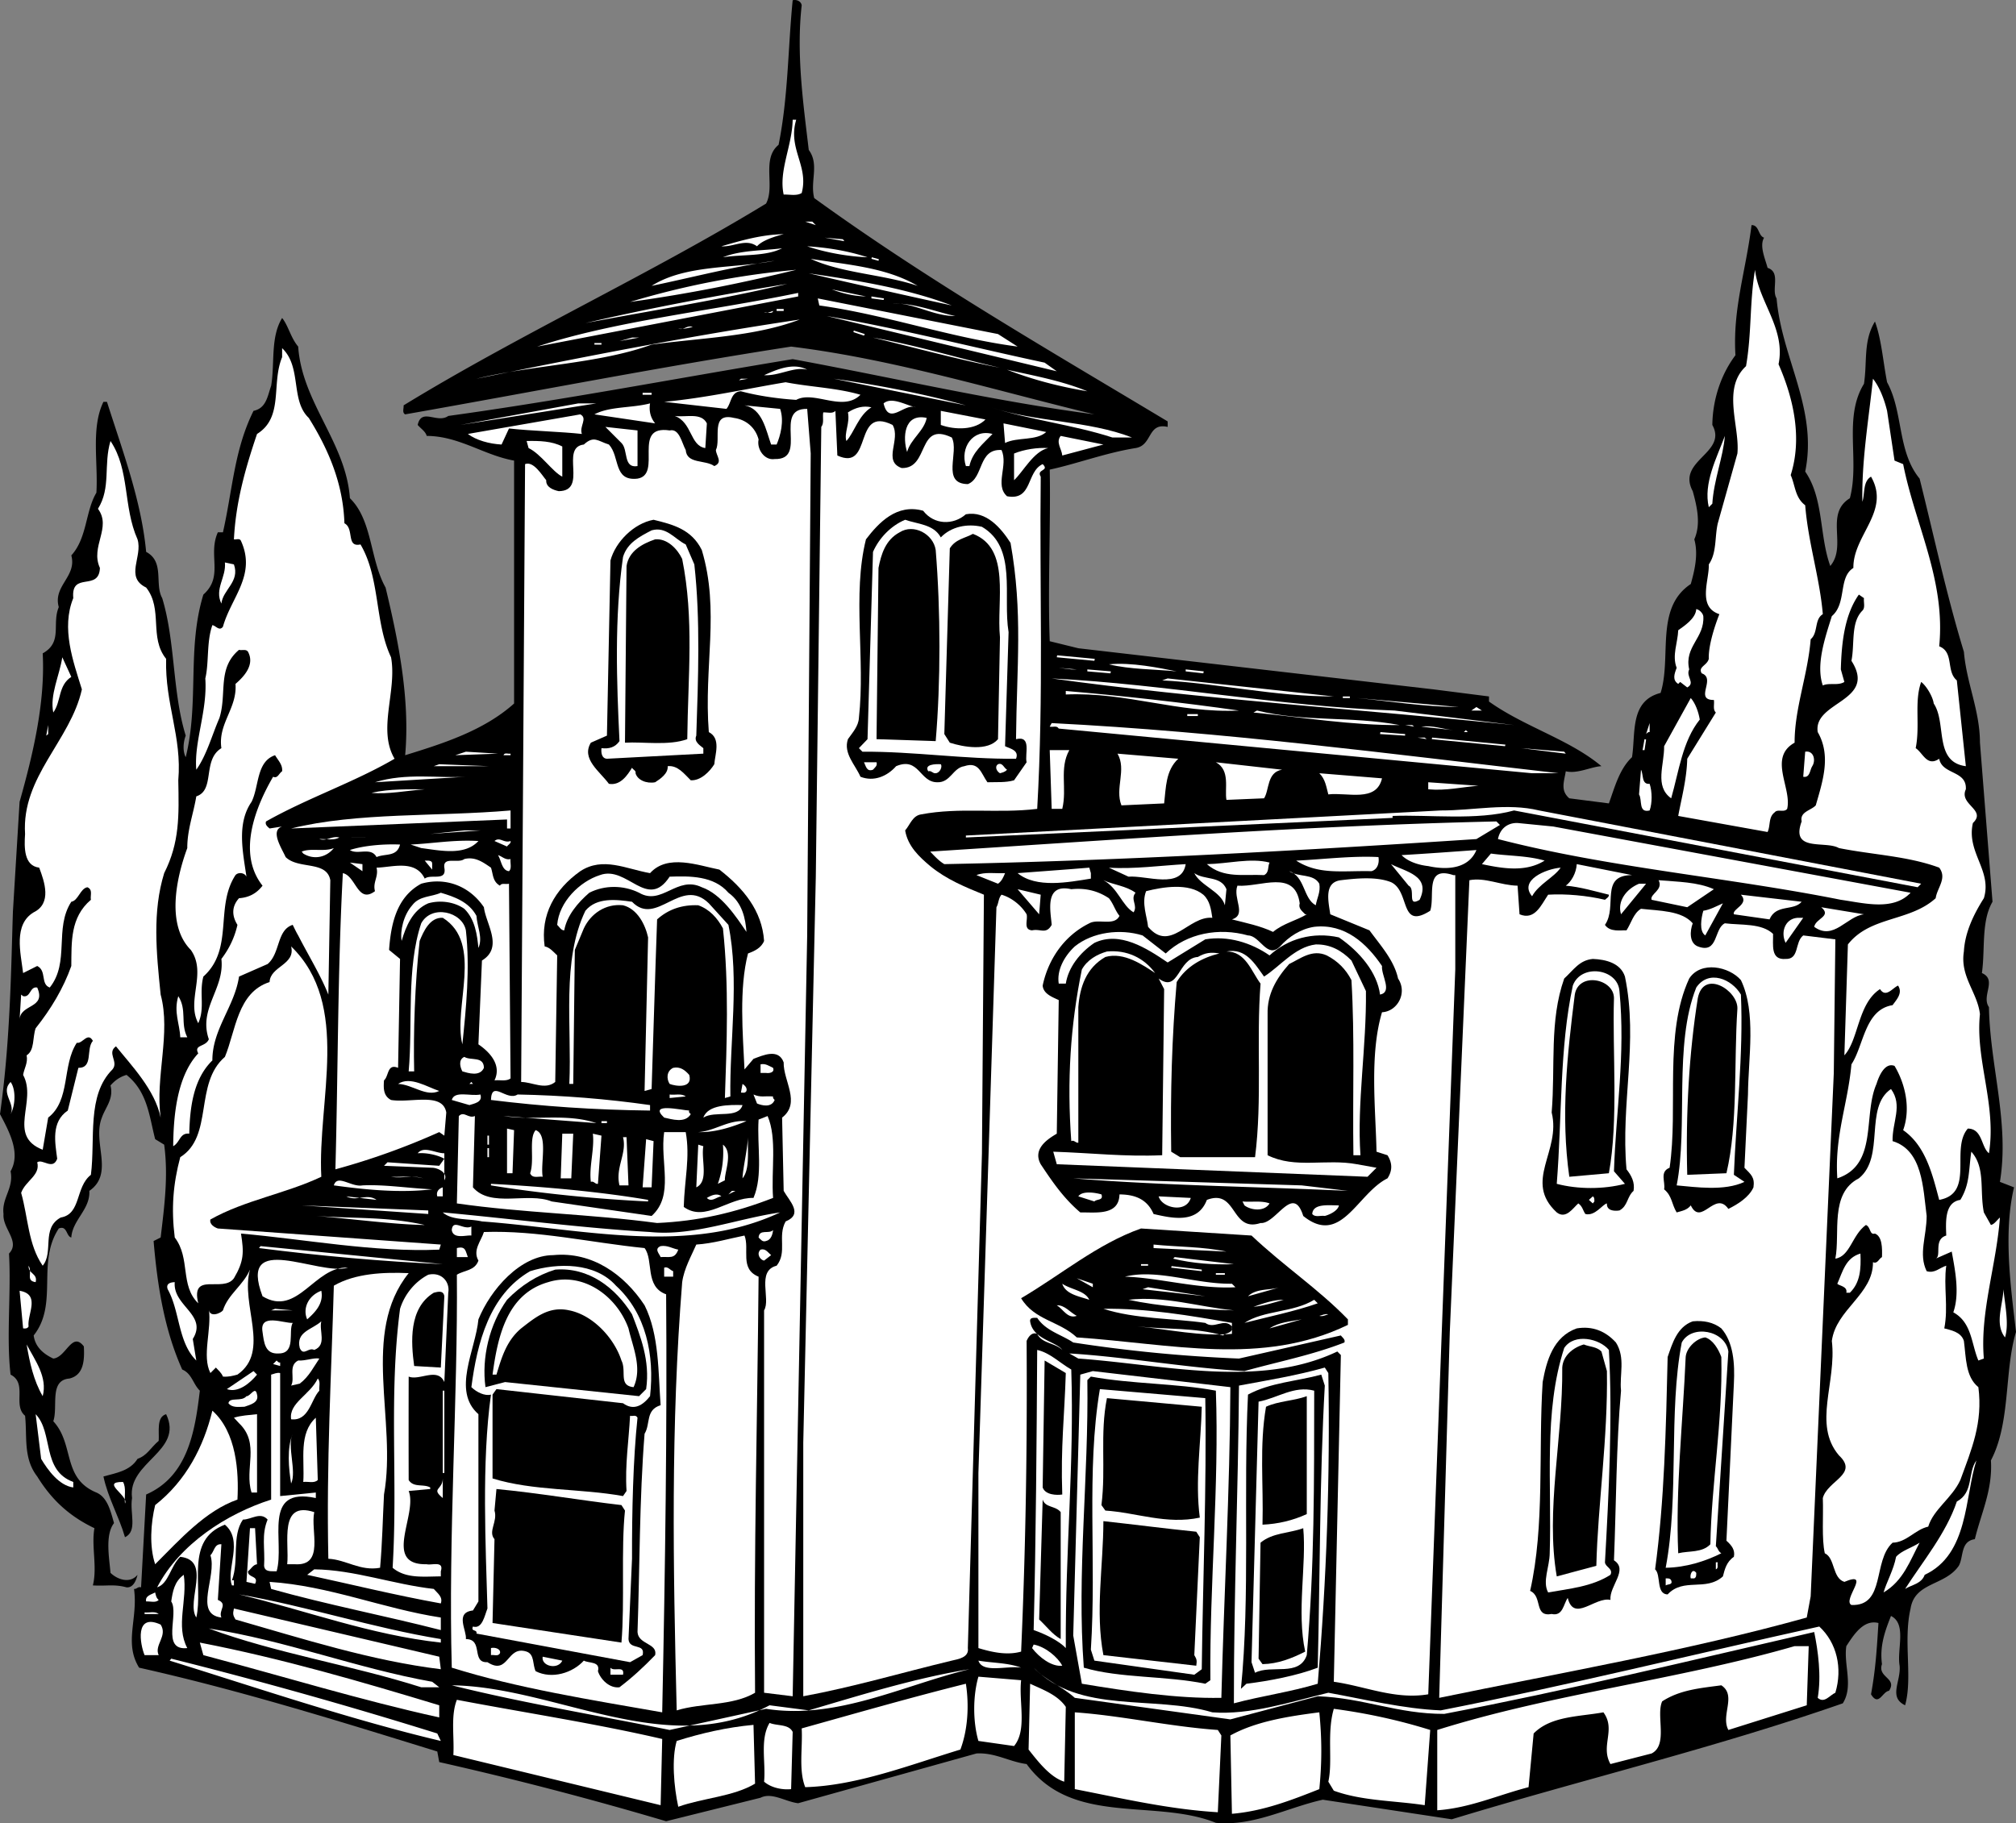 <svg xmlns="http://www.w3.org/2000/svg" width="514.5" height="465.383"><rect width="100%" height="100%" fill="#808080" stroke="none"/><path d="M507.398 232.668c-1.535 4.809-.863 10.555-1.601 15.7 3.976 1.722-.223 5.823 1.8 8.698.278 15.125 5.278 29.524 2.801 44.602l3.602 1.398c-2.828 11.825-.727 26.227.5 36.899-3.027 10.027-1.328 23.125-6.402 32.8.476 7.528-2.524 13.528-4.098 20.102-3.727.524-2.828 4.524-4.102 6.801-3.523 5.125-11.226 4.125-12.3 10.898-1.926 8.227.574 17.625-1.399 24.7-4.324-2.075-1.027-6.075-1.402-10.098-.723-4.176 1.875-10.676-2.2-12.703-1.523 3.828-2.925 7.625-2.3 12.3-1.223 3.426 3.976 3.528 1.8 6.801-1.722.227-2.624 4.125-4.597.899 1.172-6.375 1.473-11.473 1.898-18.2-3.824-.972-6.324 3.028-8.199 5.903-.726 4.723 1.875 10.223-.902 14.598-32.723 11.425-66.723 19.527-99.797 29.601l-32.902-5c-9.125 2.024-17.625 6.824-27.301 5.899-15.524-6.274-36.723.925-48.297-15-4.426-.575-8.027-2.973-12.8-2.7l-45.5 12.7c-3.227-.375-6.727-2.875-9.602-1.399l-24.098 6a902.485 902.485 0 0 0-57.902-15.101l-.5-2.7c-25.125-7.773-50.125-15.574-76.098-21.398-3.926-6.375-.227-12.477-1.3-20.102.675.125.972-.675 1.8-.398l1.297-23.703c10.676-4.672 12.476-16.172 13.703-26.5-1.727-1.672-2.027-4.375-4.5-5.399-4.527-10.074-6.328-21.273-7.3-32.8l1.8-.899c.973-8.176 1.973-15.777.898-23.699l-2.3-1.402c-1.524-5.875-1.926-12.075-7.301-16.399-1.524.426-2.922 1.324-4.098 2.7.875 3.425-1.324 5.624-2.199 8.199-2.527 6.324 3.273 14.226-3.203 18.699.277 4.726-4.324 7.426-4.598 11.902-1.324-.277-1.027-3.176-3.199-2.3-5.727 8.726-.027 19.226-6.402 27.3.375 2.926 2.476 4.723 5 5.899 3.277-.274 4.777-7.075 7.8-3.098.176 3.324.075 7.324-3.699 8.2-5.226.425-2.824 7.222-4.101 10.898 5.476 5.925 2.175 14.527 11 18.199 2.875 1.226 3.675 4.926 4.5 7.8-2.325 3.028-1.223 8.825-.899 12.7 1.774 1.726 4.973 2.828 6.899.5-.325 1.328-1.024 3.328-2.801 3.203-3.125-.875-5.223-.277-8.598-.5 1.176-4.676-.426-9.977.399-14.602-6.223-2.976-10.825-7.074-14.598-13.199-3.625-4.676-2.527-10.176-3.102-15.5-3.226-2.676.676-8.277-3.699-10.5-1.125-9.476.176-20.976-.402-30.902C5.273 316.89.574 313.59.898 309.867c-.523-4.074 2.676-6.574 1.801-10.902 2.676-4.672-.426-10.274-2.699-14.598 2.375-16.777 2.773-33.277 3.2-48.699l.097-3h504.101m-504.101 0 1.703-28c3.375-11.977 6.574-25.277 5.898-37.902 5.176-2.875 2.274-7.473 4.102-11.801-1.527-5.473 4.672-7.774 3.2-13.2 4.073-4.472 3.573-11.273 6.398-16 .476-7.675-1.426-16.574 1.8-23.199h.899c3.976 12.524 8.777 25.227 10 38.301 4.777 2.524 2.078 8.223 4.101 11.801 3.375 11.125 2.575 24.023 6 35.098-.625 1.625-.824 3.925 0 5.5 3.477-14.075.274-27.676 4.5-41.5 5.274-4.676 1.075-10.075 3.7-15.899h1.3c2.477-10.976 2.875-21.074 7.801-31 3.274-.676 3.574-3.777 4.5-6.402.973-5.774-.226-12.375 2.801-17.297 1.574 1.922 2.172 5.023 4.098 7.297.976 14.328 12.175 24.426 13.199 38.703 5.777 5.625 5.078 15.625 9.101 22.797 3.274 13.625 6.274 28.426 5 42.8 9.274-2.874 19.977-6.175 27.801-13.199v-62c-7.726-1.375-14.027-6.273-22.3-6.3-.325-1.176-1.524-1.875-2.301-2.801.976-4.473 4.976-.274 7.8-2.297 29.575-4.078 58.575-9.676 87.899-14.5 25.676 4.723 51.277 10.723 77 14.098-25.625-6.176-51.125-14.075-77.399-17.301-33.125 5.125-65.726 11.527-98.5 17.3-.824-.472-.324-1.472-.398-2.3 29.875-18.274 62.773-33.375 92.5-51.5 2.375-4.473-1.227-11.375 3.2-15 2.472-12.274 2.374-24.574 3.597-36.899 1.078-.273 2.176.325 2.3 1.301-1.425 12.625.477 25.524 1.801 36.899 2.774 3.726.274 8.027 1.399 12.3 29.176 21.125 59.777 38.727 90.203 57v1.399c-5.227-1.172-3.828 4.726-8.203 5.402-7.625 1.223-15.024 4.024-21.899 5.5.274 13.625-.523 30.125 0 43.801l7.301 1.797 90.7 10.5 14.101 1.8v1.301c9.172 6.524 20.473 9.625 28.7 16.5-2.626.125-6.126 2.024-9.102 1.301-.426 2.625-1.426 4.926.902 6.899l10.098 1.3c1.476-4.074 2.675-8.773 5.902-11.8.973-6.075-.625-14.375 7.297-16.399 2.875-9.176-1.524-21.676 7.703-27.8.973-3.477 1.973-7.575.898-11.399 1.676-3.777.774-8.078-.398-12.3-4.227-7.876 8.973-9.677 5-16.903.074-6.074 1.973-12.574 5.898-17.797-.726-11.875 2.676-21.578 4.102-33.203 1.973-.074 1.672 2.726 3.2 3.203-1.227 2.125.273 5.324.898 7.7 3.476 1.124.875 5.523 2.3 7.8 1.274 15.223 10.575 28.223 7.301 44.2 4.774 6.925 3.574 16.323 6.399 24.097 4.375-5.172-1.524-13.274 5-17.297 2.574-9.676-1.723-20.578 3.601-29.203.875-5.774-.226-10.875 2.801-15.899 1.672 4.524 2.074 10.325 3.098 15.5 4.175 7.625 2.574 17.625 8.3 24.602 3.676 14.723 6.875 29.723 11.301 44.2.676 8.023 4.074 14.925 4.098 23.198l3.203 40.602c-.469.816-.82 1.648-1.102 2.5H3.297"/><path fill="#fff" d="M203.2 30.566c-2.227 7.426 3.273 11.727 1.398 18.7-1.325.824-3.125.324-4.598.402-1.328-6.078 2.172-12.375 2.297-19.102h.902m5.001 26.899-2.7-.899h1.797zm-8.2 2.301c-2.426.625-5.527 1.625-6.8 3.101-2.825-2.074-6.028.223-9.102 0 5.074-1.476 10.175-2.976 15.902-3.101m15.5 1.8-5-.898 4.598.398zm5.898 4.102c-4.824-.176-10.625-1.176-15.398-2.8 5.375.323 10.574 1.222 15.398 2.8m-21.8-2.301c-4.125 2.125-10.125 1.524-15.098 2.301 4.574-1.875 10.574-1.676 15.098-2.3m34.602 9.597c-8.825-2.973-19.227-3.172-27.302-6.899 9.375 1.524 19.176 2.125 27.301 6.899m-11.801-6.899.102-.398 1.797.5-.098.398-1.8-.5m-56.102 6.899c8.676-5.473 20.875-4.375 31.402-6.399-10.324 1.426-20.926 4.227-31.402 6.399m36.903-4.098c-14.028 3.426-27.427 6.125-42.403 8.2a213.59 213.59 0 0 1 42.402-8.2m250.699 24.098c3.875 8.828 6.075 18.926 3.102 28.3 1.172 2.626 1.074 5.727 3.7 7.7.773 9.625 3.675 18.328 4.5 27.8-2.227 1.325-1.126 4.727-3.102 6.403-.723 9.125-4.125 17.625-4.098 26.398-6.828 3.825-.625 11.625-1.902 16.899-.825 1.027-2.426-.074-3.2.902-1.625 1.223-1.023 3.426-1.8 5l-22.801-4.101c.777-4.274 2.176-9.375 2.3-14.598l7.301-11.8c-.824-.778-.324-2.075-.5-3.2-5.125.023.676-5.477-3.101-6.8-1.024-1.677 1.375-1.977 1.8-3.7-.124-3.078 1.278-7.777 2.7-11.402-5.723-1.875-2.524-8.774-2.7-12.7 2.075-2.976 1.477-6.976 2.301-10.5l5-17.8c.676-6.875-4.023-16.575 2.2-22.301 1.476-8.473.875-16.074 2.3-24.598.875 8.125 7.875 15.024 6 24.098m-211-15a3055.39 3055.39 0 0 1-36.5-8.2c12.477 1.825 24.977 3.825 36.5 8.2m-42-5.5c-16.824 4.027-34.324 6.726-51.5 10 15.676-3.672 34.176-7.172 51.5-10M221 75.668c-3.125-.078-6.027-.777-8.703-1.8l8.703 1.8m-17.3 0-66.602 12.797c19.976-6.574 44.375-9.074 66.601-13.7v.903M259.7 88.465c-17.325-2.274-33.227-8.074-50.602-10.5l-.399-1.797 46 9.098 5 3.199m-37.301-12.297v-.5l3.2.5-.098.398-3.102-.398m21.399 4.5c-5.824.023-10.625-3.477-16-3.203 5.777-.074 10.676 2.027 16 3.203m-46.5-1.301c-.125.824-1.524.324-2.297.399.875.226 1.574-.176 2.297-.399m.903 0v-.5h1.8v.5h-1.8m68.398 13.199 3.101 2.2L211 80.668c18.773 3.223 36.973 7.922 55.598 11.898m-62.5-11c-11.723 4.426-25.024 4.625-37.801 6.399-13.625 4.926-30.024 5.125-44.7 8.703 27.278-5.578 54.676-10.977 82.5-15.102m-27.3 1.899c-1.223.226-2.324.625-3.7.402 1.477.524 2.176-.976 3.7-.402m41 1.301.101-.399 2.801.899-.199.402-2.703-.902m-59.699 2.3 3.199-.898h1.8zm97.102 6.801c-9.727-1.875-21.626-5.074-32.403-7.699 11.078 1.922 21.578 5.223 32.402 7.7M151.7 87.965v-.399h1.8v.399h-1.8m-72.903 18.703c5.078 8.125 8.777 16.824 9.101 26.898 2.575 1.325.375 6.227 4.102 5.399 5.074 8.625 3.574 19.828 7.797 28.8 1.578 8.626-3.524 18.426.902 25.903-10.324 6.023-22.226 10.023-32.8 16-.325.824.374 1.324.898 1.797l3.203-.5c-3.125 1.027-.125 5.527.898 7.8 3.274 3.227 10.477.825 11.399 5.903l-.5 29.2c-1.922-4.876-5.125-10.075-7.7-15.102-.523-.875-.925-1.774-1.398-2.7-4.125 1.325-3.125 7.227-6.402 10l-7.297 3.2c-1.125 7.625-6.828 13.425-6.8 21.402-4.927 4.824-5.727 12.125-5.903 18.7-2.422-.278-2.324 2.222-4.098 3.198.074-6.773.676-17.574 6.399-23.699-1.223-2.277 1.875-1.574 2.699-3.601-2.723-7.875 4.078-12.875 3.203-20.5 1.973-2.575 3.375-5.473 4.098-8.7-1.426-2.273-1.524-4.675.402-6.8 2.375-.176 4.375-1.075 6-3.2-6.625-8.375-1.625-20.375 2.7-27.8 1.175.527 1.472-.875 2.3-1.399.172-1.676-1.027-2.777-1.8-4.101-4.825 1.625-4.028 7.925-6 11.902-3.825 5.523-2.227 12.723-1.302 19.098-.523-1.075-2.125-1.176-2.8-.399-5.325 8.125-.325 18.824-8.2 25.899-1.125 4.324.477 7.925-1.3 11.902-3.125-5.777 2.277-12.777-1.899-18.703-6.226-6.274-3.824-18.074-.902-26-.024-4.672 1.578-8.774 2.3-13.2 4.876-1.574 1.477-9.273 6.403-12.3-.926-6.274 4.074-10.172 3.598-16.399 2.175-1.875 4.976-4.875 3.199-8.199-.524-.777-1.524-.277-2.297-.5-5.625 4.723-3.027 11.125-5 17.399-1.926 4.425-3.227 9.425-5.902 13.199-.625-7.172 2.875-14.973 2.3-23.297.977-4.078.274-9.277 1.801-13.602.875.125 1.774 1.625 2.7.399 2.074-7.473 8.574-13.172 4.601-21.899-.328-.773-1.227-.273-1.8-.398.472-9.578 2.972-18.277 5.898-26.902 6.875-4.274 3.574-12.774 6.402-19.598v-2.3c5.074 4.823 2.074 13.323 6.797 17.8M206 94.367c-3.328-.875-7.125 1.625-11 1.399 2.875-1.274 7.375-3.375 11-1.399m71.5 5.5c-7.125-1.176-14.027-2.976-20.5-5.5 6.875 1.524 13.973 2.824 20.5 5.5m-88.902-2.801.5-.398h1.8zm57.902 6.399-33.703-6.797c11.476 1.625 22.777 3.824 33.703 6.797m235.098 1.402 1.902 12.7 2.2.898c3.073 15.527 10.874 29.625 9.198 46.5 3.875 1.527 1.676 6.328 4.5 8.703l2.301 21.898c-8.226-1.074-4.824-10.976-8.199-16-.227-1.773-1.926-4.574-3.203-5.5-1.824 5.125-.223 11.024-1.399 16.899 1.875 1.226 2.875 4.828 6 2.703.774 4.125 7.075 2.922 6.801 7.797-1.824 3.926 5.375 5.226 1.801 8.601-1.727 7.524 4.973 12.125 2.797 19.2-2.422 3.824-4.824 8.527-5.098 13.601-1.027 6.426 3.473 10.426 4.098 16-1.223 11.625 4.277 23.125 2.3 35.5-2.023-1.574-1.624-6.277-5.398-6.3-4.527 5.226 1.875 16.523-7.3 18.199-1.727-6.473-3.426-13.774-9.2-17.801 1.973-5.473.574-11.774-2.199-16.399-2.527-.976-4.027 2.727-4.602 4.602-3.523 8.023.477 20.625-10 24.098-.726-10.875 2.676-18.875 3.602-29.098 3.172-4.777 3.375-13.977 10.5-15.102.973-1.375 2.672-3.074 1.398-5-1.425.625-3.125 3.227-4.601.899-5.723 3.726-5.422 12.926-9.098 16.902l.899-28.3c5.675-7.274 15.777-5.774 22.402-11.801.375-2.676 2.973-5.075.898-7.801-8.023-2.973-17.023-3.274-25.601-5-3.422-1.973-12.422 1.125-9.5-6.797-.524-2.477 2.375-2.777 3.601-4.102 1.774-6.175 3.977-12.675.5-18.699-1.226-7.875 15.274-7.777 8.602-18.199.875-4.277-.227-9.777 2.797-12.8.777-.778.277-2.075.402-3.2l-1.3-.902c-3.626 5.125-4.426 12.226-4.602 19.101l.902 3.2c-1.625 1.023-3.926.124-5.5.898-1.824-5.274.574-12.172 2.301-17.7 3.875-3.273 1.574-9.874 5.5-12.3-.125-8.375 9.574-14.473 4.5-23.297-2.125 1.223-1.527 4.324-2.203 6.398-.223-10.375 1.578-20.773 2.703-31.398 1.672 2.125 2.875 5.223 3.598 8.2m-262-4.102c-4.524 4.527-11.825-1.176-16.399 1.3-4.324-.273-9.625-.976-14.101-2.199-2.625.125-2.426 3.024-3.7 4.5l-15.898-1.8c10.574-.977 20.672-3.274 31-5 6.273 1.226 13.074 1.425 19.098 3.199m-55.598 0v-.5h2.297v.5H164m69.7 3.199c-2.927-1.172-6.825 4.828-8.2-1 2.074-1.774 5.574.426 8.2 1m-116.2 4.5 30.098-5.5h4.601zm48.398-5.5c-.324 2.027.176 3.726 1.301 5.101l-15.5-2.3c3.875-2.075 9.473-1.575 14.2-2.801"/><path fill="#fff" d="M199.098 104.367c1.074 3.125.074 6.824-.899 9.098h-1.402c-1.324-3.672-2.223-9.172-6.797-10l9.098.902m23.3-.402c-3.324 2.027-4.425 6.527-6.398 8.601-.625-2.074.973-4.574.398-7.3 1.977-1.274 3.977-1.774 6-1.301m66.5 7.703h-5c-10.125-3.277-21.023-4.477-31-7.703 11.477 3.828 24.774 3.328 36 7.703"/><path fill="#fff" d="m206.898 115.766-.898 123-3.703 194.199-7.297-.899v-97.601c1.773-2.875-2.027-10.074 3.2-11.399 2.773-3.476.175-7.476 2.3-11.3 4.574-1.875.973-5.176-.5-7.801l-.402-18.7c4.875-3.773.277-9.374.402-14.097-1.328-3.676-5.328-1.777-7.703-.902L190 272.965c-.426-9.172-1.426-20.574.898-29.598 1.575-.574 3.375-1.375 4.102-3.199-.527-7.777-5.328-13.477-11.402-18.203-5.426-1.074-13.223-4.074-17.7.902-6.125-1.074-12.023-4.277-17.8-.5-6.524 4.625-10.223 11.125-9.098 19.2 1.273.226 2.172 1.324 3.2 2.3l-.5 32.301c-2.626 2.125-5.825.023-8.7 0l1-157.703c2.172-.875 4.375 2.926 5.398 4.101-.125 1.825 1.875 2.524 3.2 2.801 7.574-.074.175-11.176 6.402-11.902 2.574-2.375 3.574-.875 6.398 0 2.875 3.125 1.075 9.426 7.301 8.703 6.473-1.078-1.625-13.777 8.2-12.3 2.476-.575 3.074 3.124 4.101 5 .273 3.624 4.973 2.425 7.297 4.097 2.277-.973.476-2.574.402-4.098 1.375-2.777-1.527-9.676 4.598-8.199 3.078.422 5.476 2.422 6.3 5.5-.523 2.422 1.477 5.422 4.102 5 8.676.223-.527-12.977 8.301-12.8l.898 11.398m6.802.5c9.175 4.226 3.874-12.875 14.097-7.801 2.176 3.726-2.625 9.226 2.3 11 7.176.226 3.876-12.074 12.801-7.797 1.977 3.723-2.824 11.824 4.102 11.898 4.074-1.574 2.574-9.074 8.598-8.699 1.777 3.926-1.825 8.926 1.402 11.801 6.574 1.223 4.875-6.277 9.098-8.203 1.875 1.828-1.723 1.226-.5 3.203-.325 28.324.777 55.422-.899 84.797-10.125 1.226-19.726-.473-29.601 1.402-2.223.324-2.825 2.625-4.098 4.098.672 4.027 3.574 6.726 6.398 9.101 4.176 3.426 8.875 5.325 13.7 7.301l-.5 66L247 420.668c.375 2.422-2.527 2.824-4.102 3.2-12.625 3.023-25.023 6.722-37.898 9.097v-64.7l3.2-144.5 1.398-114.8c.777-.973.277-2.473.5-3.7.976-.074 2.375.426 3.101-.398l.5 11.399m37.801-9.2c-2.625 2.727-7.727 2.727-11.402 1.399v-3.598l11.402 2.2m-103 3.699c-5.125-.575-13.027-.774-18.602-1.399L128 113.465c-3.125-.172-6.426-1.074-8.602-2.7l28.7-5c1.976 1.028-.325 3.028.402 5"/><path fill="#fff" d="m180.398 108.066-.398 6.301c-3.926-.574-3.328-6.574-7.8-8.199 2.874.422 6.773-.977 8.198 1.898m56.102-1.398c-.625 3.324-4.125 5.422-5 8.7-1.125-3.477-.926-9.977 5-8.7m30.5 3.598c-2.527 2.324-7.328 1.226-10.5 2.8l-.402-5 10.902 2.2m-104.3 8.699c-3.727.625-2.325-4.172-4.102-5.899l-4.098-4.101 8.2.902v9.098m90.597-8.199c-2.422 2.527-5.125 4.625-5.899 8.199h-.898c-1.527-4.672 1.773-9.574 6.797-8.2m17.801 5.501c-.125-1.676-1.723-3.375-.399-5l10.899 2.199-10.5 2.8M437 128.566l-.902.899c-1.426-6.074 1.976-12.473 4.101-18.2-.426 5.426-2.824 11.227-3.199 17.301m-401.902 9.102c1.375 4.422-3.325 9.625 2.199 12.297 4.375 5.527.676 12.726 5.101 18.203-.324 11.523 4.075 19.824 3.102 31 .172 9.023.375 15.824-3.602 23.7-3.023 9.823-2.023 20.124-.898 31 2.672 9.925-1.426 20.925 0 31.398-1.426-7.075-7.527-13.375-11.402-18.2-2.426 1.727.777 3.926-.899 5.899-6.625 6.625-4.324 17.726-5.5 26.902-4.027 3.125-2.426 10.024-7.699 10.899-5.027 2.726-1.727 8.824-4.602 12.3-3.726-5.375-3.726-12.375-5.5-18.601 1.075-3.074 4.977-4.473 4.102-7.797 1.375-.977 3.973 2.125 5.098-.902-.524-4.075-1.625-9.375 2.699-12.301L20 272.566c3.875.024 1.875-4.773 3.7-6.898-1.325-2.375-2.626.824-4.102.5-3.825 5.824-1.524 14.625-7.301 19.098l-1.399 8.199c-9.226-3.574-1.324-12.375-5-19.098.274-1.676 1.274-3.074.899-5 2.078-1.277 1.476-4.574 2.3-6.902 3.876-4.875 7.075-10.172 9.102-15.899.074-6.074-.324-12.375 5-16.898-.226-1.078.574-2.578-.902-3.203-1.824.328-2.324 3.426-4.098 3.703-4.426 6.824-.324 15.422-5.5 21.898-2.426-.875-.726-4.273-3.199-5.5l-3.602 1.801c-.625-5.176-2.523-12.375 2.7-15.5 4.675-2.277 2.777-7.777 1.402-11.402-3.926-.473-3.828-5.172-3.602-8.598-.925-14.676 11.575-23.777 14.5-36.902-2.226-7.172-5.324-15.574-2.199-23.297-.625-6.977 6.574-1.578 6.801-7.703-2.527-5.473 3.074-10.274-.5-15.098 3.375-5.375 1.375-11.277 3.2-17.3 4.972 7.425 3.175 16.726 6.898 25.101M143.5 113.965v7.703c-2.527-1.277-5.426-5.777-8.602-7.3l-.5-1.802c3.274-.074 6.477.024 9.102 1.399m124 .402c-3.727.824-6.426 6.125-8.703 8.2v-6.801c2.578-1.075 6.078-1.575 8.703-1.399"/><path d="M246.5 131.266c5.172-.973 8.973 3.527 11.398 7.3 3.176 17.825 1.575 31.426 1.399 50.102 4.078-.977 2.176 3.824 2.703 5.898l-3.203 4.602c-2.125.625-4.524.422-6.797.5-1.625-2.277-2.125-5.375-5.902-4.102-2.926.426-3.524 4.227-6.899 4.102-4.527.023-4.625-6.578-10.5-4.102-2.324 2.625-5.726 4.024-9.101 2.7-1.325-3.075-4.426-5.973-3.2-9.598 1.176-1.676 2.676-3.277 2.801-5.402 1.676-15.075-1.726-31.473 1.801-45.598 3.273-4.277 7.875-9.176 14.598-7.3 2.777 3.624 7.675 3.722 10.902.898m-67.402 9.101c4.675 15.524.476 29.625 1.8 46.5 3.176 1.625 1.575 5.723 1.399 8.2-1.125 1.824-3.422 4.226-6 4.101-1.723-1.676-3.324-3.875-5.899-3.602.176 1.825-1.824 3.227-3.199 4.102-2.226.422-4.527-.578-5-2.3.176-.677-.625-.876-.902-1.403-1.125 1.828-2.922 4.625-5.899 4.101-2.324-3.175-7.125-6.375-4.601-10.5l4.101-1.8.899-44.7c1.277-4.773 5.976-9.476 11-10.398 4.976 1.223 9.676 2.422 12.3 7.7"/><path fill="#fff" d="M240.098 137.168c2.675-2.777 6.777-3.578 10.5-2.703 9.074 5.328 5.277 17.625 6.8 26.902l-.898 29.098c1.273.625 3.672 1.027 2.797 3.203-13.422.125-25.922-1.875-39.2-1.8l-.898-.903 2.2-2.297 1.398-47.8c1.578-3.575 4.578-6.677 8.203-8.2 3.172 1.125 7.273 1.125 9.098 4.5"/><path d="M238.797 140.367c1.277 15.723 1.277 33.723 0 48.801l-15.098-.5.5-43.703c.676-3.473 1.774-7.172 5.399-9.098 3.574-2.277 8.574.426 9.199 4.5"/><path fill="#fff" d="m175 138.965 2.2 5.101c1.573 14.024.972 29.426.5 43.7-.727 1.625 1.175 2.625 1.8 3.199v1.402l-24.602 1.301c-1.324-.078-1.523-1.477-1.398-2.703 1.875.226 3.473-.172 4.598-1.797-.723-14.977-1.325-31.477.902-47 1.074-3.578 4.172-5.176 7.297-6.8 3.777-1.075 5.875 2.222 8.703 3.597"/><path d="m255.2 162.668-.5 26c-2.626 3.125-8.825 2.023-12.302.898L241 187.367l1.398-47.402c1.477-2.375 3.875-2.574 5.899-3.7 9.777 3.727 5.976 17.126 6.902 26.403m-81.101-20c3.074 15.324 1.476 29.824 1.3 46-4.726 1.723-11.226.625-15.898.898l.398-45.101c.575-3.774 3.977-5.672 7.301-6.797 3.074-.277 5.676 2.422 6.899 5"/><path fill="#fff" d="M59.7 144.066c1.573 4.426-2.825 6.426-3.2 10-1.828-3.773 1.273-6.675.898-10.5l2.301.5m375.001 13.2c.374 5.625-4.927 7.726-3.602 13.601-.926 1.824 1.675 3.426-.5 4.598l-1.801-1.399-.5.5c-1.524-.976-1.024-2.476-.399-4.101-1.226-3.172.274-6.375.399-9.598 1.476-1.074 4.476-2.976 4.601-5.402.774.125 1.676 1.027 1.801 1.8M18.2 172.766c-3.427 2.226-2.528 6.226-4.602 9.101-.926-4.476 1.574-9.375 2.3-14.101l2.301 5m251.501-5 .097-.5 9.601.902-.101.5-9.598-.902m30.598 3.601c-5.824-.574-11.824-.476-17.297-1.8 5.672-.575 12.973.925 17.297 1.8m-25.5-.5-4.598-.402 3.2.402zm2.703.5v-.5l6 .5-.102.5-5.898-.5m25.098 0v-.5l4.601.5-.101.5-4.5-.5m53.3 10 30.5 3.7c-38.425-3.977-79.824-6.575-118-11.899 29.774 1.523 57.875 7.125 87.5 8.2m-15.5-3.602c-15.226.027-29.523-3.375-43.8-4.098l1.402-.5 42.398 4.598m-24.198 3.601c-15.626.723-28.626-4.777-44.2-4.101v-.899c14.375 1.223 29.672 2.926 44.2 5m26.5-3.199v-.402h1.8v.402h-1.8m29.597 2.297c-9.024-.074-17.324-1.473-26-2.297l26 2.297m61.5 3.203c-4.422 5.523-5.324 13.223-7.297 20.098-4.328-3.075-1.727-8.575-1.8-13.301l6.8-12.297c1.172 1.324 1.973 3.523 2.297 5.5m-58.297-2.301 1.297-.902 1.402.902zm-18.3 3.699c-11.927.125-24.825-1.976-37.302-3.199l.899-.5c12.578 3.024 23.676 1.324 36.402 3.7M303 182.766v-.5h2.7v.5H303m94.797 14.601H391l-120.8-11.402c-.528-.875-1.528-.274-2.302-.5l.5-.899c43.977 2.227 85.977 7.825 129.399 12.801m23.203-10.5c-.426-.074-.625.223-.902.5l.902-2.8v2.3m-409.203.899.5-2.7v2.301zm349.101-2.301-2.3-.399h1.8zm10 .902-8.199-.902c2.973-.375 5.473.625 8.2.902m2.699.5.5-.5.5.5zm-21.398.5.097-.5 6.3.5v.399l-6.398-.399m11.899 1.301-2.301-.402h1.8zm1.3 0 .102-.402 18.7 1.8-.102.399-18.7-1.797m54.302 0 .398.098-.399 2.699h-.5l.5-2.797m-20.101 3.699-11.399-1.402 11 .902zm-126.7-.902c-2.625 4.726-.523 9.726-1.8 15h-2.7l-.5-15h5M116.2 192.766l2.698-.899 8.2.5zm346.3 2.8c-.625.926-.527 3.024-2.3 2.7l.5-6.399c2.175-.375 2.773 2.223 1.8 3.7m-332.203-2.801H128.5c.273-.774 1.172-.274 1.797-.399v.399m170.403.902c-3.227 3.023-3.126 7.324-3.602 11.398l-10.899.5c-1.726-4.375 1.375-9.074-1-13.199l15.5 1.301m-76.999.898c.273.926-.427 1.325-.903 1.899-1.625.625-1.824-.973-2.297-1.899h3.2m103.5 1.899c-3.927.625-3.227 5.226-4.602 7.3l-9.598.403c-.527-2.777 1.074-7.578-2.703-9.602l16.902 1.899m-216.499-.899 1.398-.5 12.699.5zm129.398-.5c.476.625-.223 2.227-1.301 2.301-.723.125-1.125-.777-1.899-.5-1.125-1.777 1.774-1.875 3.2-1.8M257 196.465c-.527.625-1.227.726-1.8.902-.825-.476-1.427-1.676-.5-2.3 1.175-.477 1.472.925 2.3 1.398m164 3.601c.672 2.024.672 4.926 0 6.801-2.926.723-1.828-2.676-2.703-4.101l.5-6.301c.676 1.226.078 3.828 2.203 3.601m-68.3-1.398c-1.427 6.223-8.825 3.523-13.7 4.098-.527-1.875-.727-3.875-2.3-5.399l16 1.301m-257 1c7.972-2.477 16.273-.977 23.198-1.402L95.7 199.668m281.597.898c-4.324.325-8.223 1.325-12.797.899v-1.797l12.797.898m-268.899.899c-4.523.328-9.425 1.328-13.601.902 4.777-1.074 9.777-.875 13.601-.902m381.899 24.101-.899.899-103-19.598c-9.523 2.625-21.824 1.024-31 1.399v.5l-108.898 5v-.5l121.2-6.399c8.374.024 16.972-1.976 25.097 0l97.5 18.7m-360-14.102h-.899v-2.297l-55.101 2.297c16.875-4.172 37.277-2.973 56-4.598v4.598"/><path fill="#fff" d="m382.797 210.566-6 3.602c-44.324 2.922-91.125 5.523-135.797 6.398-1.328-.773-2.426-1.976-3.602-3.199 47.875-3.074 95.075-6.574 144.5-7.699l.899.898m104.801 17.301c-4.426 4.723-11.926 2.625-17.801 1.801-28.922-5.777-59.223-8.176-87.5-15.5.476-2.477 2.277-4.176 5-4.102l9.101.899 91.2 16.902m-377.801-15 8.703-.902h4.098zm-15.5.899h-5.899c1.977.027 4.477.027 5.899 0m-7.699 0c-1.426.824-3.426.324-5.098.402 1.973.625 3.074-.875 5.098-.402m43.699.902c.176.625-.625.922-.899 1.398l-3.199-1.398c1.375-1.176 2.375.625 4.098 0m-8.199 0c-3.524 3.824-9.723 2.422-14.598 1.797l-2.703-.899c5.777-.273 11.176-1.273 17.3-.898m-19.999.898c-.825 3.227-3.723 2.227-6 3.2-1.426-2.676-4.825-.473-6.801-1.801 3.578-1.172 8.777-1.574 12.8-1.399m-16.897.899c-1.825 2.328-5.028 3.125-7.802 1.402l-.398-.5c2.375-.976 5.672.125 8.2-.902m291.597.5c-1.922 4.625-7.125 5.226-12.297 4.101-2.527-.273-5.227-1.175-6.8-2.8 6.374-.375 13.273-.875 19.097-1.301m17.403 2.703c-4.825 3.023-10.727 2.023-16 .898l2.3-2.699c4.473.625 9.375.524 13.7 1.801m-263.903-.402c-.125 1.027.375 2.425-.399 3.101-1.824-.176-1.925-2.676-2.8-4.101 1.074.324 1.875 1.324 3.199 1m221.5-.5c.277 1.625-.324 3.226-1.797 3.601-7.328-.176-13.426 1.024-19.203-2.699 6.375-.277 14.277-1.277 21-.902m-226.5 2.699c.578 1.625.375 3.527 2.3 4.601.376-.773 1.477-.273 2.301-.5l.399 49.7c-1.125.824-2.723.324-4.098.5 1.875-3.875-1.125-7.176-4.101-9.2l.902-21.398c5.574-3.375.973-9.375.5-13.602-3.625-5.375-9.727-7.773-16-6-6.328 3.426-7.727 10.325-8.203 16.899l2.8 2.3-.5 27.801c-2.824-1.175-2.324 2.125-3.597 3.2-.125 1.925-.227 3.925 1.797 5 5.078.824 13.176-2.075 14.101 3.199l-.5 5.902-1.3-.902a180.985 180.985 0 0 1-26.5 9.5c.675-24.574.574-51.172 1.902-75.598 3.375.723 3.773 7.926 8.2 4.598-.626-2.274.972-3.672.398-6 3.976-.074 9.875-2.172 12.3 2.8 1.575-1.273 5.676.825 5-2.8-.425-2.973 3.575-.973 5.102-2.2 2.773-.675 4.773.825 6.797 2.2"/><path fill="#fff" d="M110.297 220.566v1.399l-1.899-2.297c.774.023 1.977-.176 1.899.898M324 220.168c-.527 1.023-.027 2.523-1.402 3.2-5.125-.278-10.325.925-14.598-2.802 5.273-.074 11.172-1.675 16-.398m-231.5 2.199-3.203-2.199 3.203.398Zm210.098-1.801c-1.024 6.524-10.024 2.825-14.598 3.2l-5-2.301c6.172.426 13.574-.574 19.598-.899m59.699 9.102c-3.324 2.023-.922-2.777-2.797-3.602l-4.5-5.5c3.672 1.926 10.273 2.926 7.297 9.102m54.203-6.301c-8.328.024-3.625 8.024-6.902 12.7 1.277 1.925 4.074 1.324 5.5 1.398 1.175-1.774 1.777-4.375 3.699-5.5 4.676.527 10.375.426 13.203 3.703-.727 1.922-.926 5.023 1.297 5.898 5.277 2.024 4.078-4.574 6.902-5.898 4.176.523 9.375-.078 12.301 2.7.074 2.722-.727 6.722 3.2 6.398 3.573.125 2.273-4.274 4.5-6l8.198 1-.398 34.101-5.902 133.598-1 5.402c-30.223 8.426-62.426 14.024-93.801 20.5L370 339.965l5-115.297c4.074-.777 7.973 1.324 12.297 1.398l.5 7.301c3.875 1.625 5.476-2.277 7.3-5 4.477-.277 9.977.223 14.5 1.301.376-.375 1.075-.676 1-1.3-3.624-.876-7.222-1.977-11-2.302 1.376-.976 2.676-3.175 2.801-5.5l14.102 2.801m-138.102-.5v1.399c-5.726.925-13.925 2.527-18.699-1.399 6.074-.476 12.176-.875 18.301-1.402l.398 1.402"/><path fill="#fff" d="M398.297 221.465c-1.723 2.527-5.625 4.226-7.297 7.3-3.426-4.074 3.473-6.972 7.297-7.3m-61.597 4.101c.374 2.125-.626 3.727-.903 5.5-3.223-1.675-2.723-7.375-6.797-8.699 2.375 1.625 6.172.524 7.7 3.2m-80.2-2.7c-.426 1.024-.828 2.024-1.8 2.7l-5.5-2.2c2.175-.875 4.874-.375 7.3-.5m56.5 4.098-.402 4.101c-1.024-3.574-6.223-4.976-7.801-8.199 2.578 1.824 6.777.625 8.203 4.098m-142.102-3.199c5.075-.176 11.274-.274 15 4.101 3.575 2.524 4.375 6.723 4.602 10-2.625-3.875-6.426-9.676-11.402-11.402-6.325-3.074-10.223 4.828-16 1.402-4.024-1.976-8.825-1.976-12.7 0-2.925 2.524-5.726 5.824-6.398 9.598-.828.027-1.227-.875-1.8-1.399.472-5.875 5.773-11.074 10.898-12.699 6.976-2.574 12.074 9.125 17.8.399"/><path fill="#fff" d="m371.398 247.465-6.898 185c-8.426 1.426-16.125-2.074-24.102-3.2l1.801-83.398-.902-.902c-20.024 9.527-44.324 3.328-66.098 1.8l-2.3-1.3c14.175.828 30.074 3.726 44.699 4.5 8.476-2.375 17.277-4.074 25.5-7.297.277-.777-.426-1.176-.899-1.8l-26 5.898a375.041 375.041 0 0 1-42.3-4.098c-3.126-2.078-7.024-2.977-9.2-6.3-.726.023-1.926-.177-1.8.898.675 4.625 6.675 5.125 8.199 7.3-1.926-1.875-5.125-1.574-6.399-4.101-1.426-.574-2.324.926-2.699 1.8.172 27.325-.227 52.626-1.402 79.301-3.625 1.024-7.524.125-10.899-.898v-44.703l4.598-144.399c.578-.976.476-2.273 1.3-3.199 2.477.723 4.977 2.625 6.403 5 .375 1.426-.926 3.926 1.398 4.098 2.176-.473 3.575 1.125 5-1.399-.226-3.273-2.023-10.675 5-9.101 3.676-.375 6.774.426 9.602 2.3 1.172 1.426 1.574 3.126 2.7 4.5-1.325 2.727-5.427.626-7.7 1.903-6.527 3.223-10.527 9.324-11.902 15.898.175 2.125 2.476 2.926 4.101 3.7l-.5 34.101c-2.426 1.426-6.226 3.926-4.101 7.801 2.875 4.324 5.777 8.625 10.101 12.297 3.875-.074 9.875.926 10-4.598 3.973.024 7.074 1.223 8.7 5 4.874 1.125 11.273 2.524 13.601-3.601 7.773-2.973 6.074 8.425 13.7 5.902 3.972.324 8.273-10.176 10.898-1.8 9.675 7.823 13.777-5.778 21.5-9.602 1.277-1.973 1.277-3.875 0-5.899l-2.801-.902c-.223-10.973-1.824-24.774 1.402-35.598 3.875-.176 6.574-4.875 4.098-8.601-1.024-4.676-4.422-8.375-7.297-12.301l-10-4.098c-.527-3.476-1.625-8.176 2.7-8.699 3.972-.477 9.073-.977 12.8.5 4.973 2.324 2.074 12.324 10 7.297 1.273-3.774-1.527-11.574 5.898-9.098h.5v24.098"/><path fill="#fff" d="M289.797 227.867c-1.422 1.723.676 3.223-.5 5-2.922-1.676-4.024-6.277-7.7-8.199 2.676 1.223 5.778 1.422 8.2 3.2m147.601-.903-6.8 4.601-9.098-1.898c-.527-1.477 3.074-2.477 1.797-5 4.875.422 9.875.422 14.101 2.297M331.7 230.566c-.427 1.325.675 2.024 1.398 2.801h.402c-2.426 1.524-6.027 2.324-8.602 4.5-3.324-1.574-6.925-2.277-10.5-3.199 3.875-1.176.176-5.375 1.399-8.602 5.976.426 14.676-4.273 15.902 4.5m82.001 2.801c-1.028-3.375 1.374-6.476 4.597-7.8h1.8l-6.398 7.8m-106.601-5c1.675 1.524 1.976 3.723 2.3 5.899-6.023-.575-10.726 9.027-16.398 2.3-.227-2.476-1.727-6.074-.5-9.101 4.273-1.074 10.875-2.172 14.598.902m-41.898 5-5.5-6.402 5.898 1.402zm-143.602.399c.175 2.824 1.675 5.527.5 8.199-.325-3.274-.825-7.274-3.598-10-2.527-1.774-6.125-2.274-9.203-1.399-4.024 1.727-5.723 5.926-6.797 9.602-.426-2.578.473-6.578 2.7-9.102 1.874-2.476 4.874-2.074 7.3-3.199 3.473 1.024 7.172 2.324 9.098 5.899m338.199-3.598c-2.024 2.422-6.524.523-8.2 4.5l-9.097-1.3c-.527-1.376 4.074-2.575 1.797-5l15.5 1.8m-273.899 5.898c2.875 14.024.274 29.727.5 43.801l-1.398.399c.473-13.676 1.074-28.774-.5-43.301-1.426-2.672-3.426-4.875-6.3-5.899-4.126-.175-7.626 1.024-10.5 3.602-.528 14.523-.927 28.922-1.403 43.297l-1.797.5.898-39.2c-.726-3.273-2.726-7.273-6.398-8.199-4.426-.476-8.227 2.125-10 5.899l-2.3 5.5-.403 34.203h-1c.676-14.977-2.024-31.477 4.101-44.203 2.875-3.473 7.875-2.875 11.899-2.297 6.277 6.523 12.476-6.578 19.601.398l5 5.5m249.302 2.7c-1.626-1.075-1.028-4.473-.5-6.301 1.773-.274 3.374-1.172 5-1.899l-4.5 8.2m40.5-5.399c-4.427.524-7.727 6.824-12.7 3.2.375-2.176 4.574-2.676 1.797-5l10.902 1.8"/><path fill="#fff" d="M118.898 237.465c1.075 9.726.075 19.726-.898 29.101-2.426-9.476 5.473-25.773-5-32.3-3.328-.176-4.926 3.527-5.902 5.902-1.223 10.824-1.625 23.625-1.399 33.297h-1.402c1.078-12.074-.625-26.375 3.203-37.797 2.672-4.875 10.473-2.977 11.398 1.797m336.802 3.203c-1.427-2.977.073-6.578 3.597-6.402h.902l-4.5 6.402M352.7 246.566c-.227 2.426 2.773 6.625-.5 7.301-.727-5.676-5.227-10.976-10.5-14.601-6.626-1.473-13.028.324-17.7 4.601-4.727-3.277-10.625-5.074-16.402-4.101L298 245.668c-5.426-3.676-12.227-8.078-18.703-5-3.723 2.523-6.625 6.223-7.297 10.398h-1.8c-.528-3.273 1.273-6.875 4.097-9.5 4.578-3.675 11.578-4.574 17.3-2.8l5.903 4.601c5.473-5.176 13.574-6.676 21-4.601 3.074.027 4.875 6.125 8.2 2.8 2.175-2.476 5.273-4.476 8.698-5 7.875-.875 13.375 4.227 17.301 10"/><path fill="#fff" d="m344.898 245.168 3.7 7.797c.175 14.226-2.325 28.527-1.399 41.902h-1.8c-.227-15.476.374-30.074-.5-44.699-1.426-2.777-3.524-4.875-6.301-6.3-3.723-1.677-6.723.823-9.598 2.198-3.328 3.727-5.625 7.727-5.5 12.801v36c7.074 3.524 14.875.824 22.797 2.301l5 .898-2.297 2.301-79.3-3.199-.903-3.203c9.875.328 18.277 1.328 27.8.902l.5-42.402-1.398-2.7c5.176 3.825 4.875-5.175 10-5.5 1.875-1.074 3.274-1.273 5.5-.898-4.226 1.024-8.426 3.223-10.902 7.301-1.223 14.125-1.625 28.023-1.399 43.297l2.301 1.402h19.098c1.875-14.777.277-29.777 1.402-44.3-2.324-3.075-3.824-8.274-8.699-8.2 4.973-.976 7.273 3.223 9.598 6.399 4.074-2.575 7.875-7.575 13.199-8.2 3.676-.074 6.578 1.524 9.101 4.102M82 300.367c-9.125 4.324-19.426 5.926-28.3 10.899-.325 1.226 1.073 2.027 1.898 2.3 18.976 1.325 37.375 2.727 56.902 4.102l-.402 1.297c-16.625.726-34.325-2.672-50.598-4.098.773 4.824.773 7.024-1.8 11.399-2.727 3.824-11.126-1.875-9.102 6.402-4.723-4.578-1.926-11.477-6-16.8-.926-7.376-.426-13.677 1.402-20.5 8.574-5.376 3.473-18.778 11.398-25.602 2.774-6.676 3.176-16.473 11.399-19.098.176-4.078 6.676-4.375 5.5-9.102 15.375 14.926 6.676 39.325 7.703 58.801"/><path fill="#fff" d="M294.797 248.367c-3.024-1.976-7.922-5.476-12.7-4.101-4.925 2.824-6.523 7.726-6.898 12.8v34.602c-.726.125-1.027-.777-1.8-.402-1.126-15.473-.227-29.473 2.699-43.801 1.375-2.473 3.875-3.875 6.402-4.598 5.074-.476 9.473 1.625 12.297 5.5"/><path d="M414.7 249.266c3.472 16.726-1.126 32.324.398 49.199 1.277 1.625 2.175 3.328 1.8 5.5-1.726 1.527-1.425 3.828-3.601 5-1.422.226-3.324.027-3.2-1.797-1.124.223-3.023 3.324-5.5 2.7-.624-.876-.722-1.977-1.8-2.7-1.324 1.125-3.125 4.125-5.5 2.297-8.625-7.973 1.176-15.574-1.297-25.5.973-11.973-.625-23.375 3.2-34.2 2.472-2.273 3.874-4.675 7.3-5 3.273.126 7.074 1.028 8.2 4.5m29.597.903c3.976 8.324 1.875 19.824 1.8 29.2l-.898 18.698c1.676 1.727 2.676 2.426 2.301 5-1.125 2.524-4.027 4.325-6.402 5.5-3.426-4.875-6.926 4.625-9.598-.898-.926 1.223-2.328 1.422-3.602 1.797-1.324-2.172-1.125-4.172-3.199-5.899.375-1.875-1.226-4.476 1.399-5.5 2.277-15.273-1.524-34.175 5-48.3 2.976-4.575 10.175-3.075 13.199.402"/><path fill="#fff" d="M413.297 252.965c1.578 16.226-.922 30.726-1.399 46l2.801 3.203c-5.426 1.422-12.027 1.422-17.402 0 1.375-17.375.676-34.578 4.101-50.602 2.075-5.675 11.477-4.375 11.899 1.399m31 .902c.676 15.324-1.223 31.223-1.797 46l2.7 1.801c-5.126 2.422-12.427 1.324-17.302.898 2.977-15.074-.824-35.875 5-50.5 3.176-4.675 9.075-2.175 11.399 1.801"/><path d="M411.898 254.766c-.425 13.726 1.176 31.226-1.3 44.699l-10.098.902c-2.227-15.676-.527-31.176 1.398-46.5.977-5.875 9.977-4.074 10 .899m31.5 2.699c-.925 14.027.176 29.426-2.8 42l-10 .402c-.426-15.574.476-31.176 2.699-45.101 1.476-7.473 10.277-1.973 10.101 2.699"/><path fill="#fff" d="M9.5 252.066c2.375 5.426-4.328 4.125-4.5 8.2l.398-6.399.5.399c1.977.425 1.676-2.575 3.602-2.2m38.297 12.7H46c-.125-3.473-1.727-6.375-.5-10.5 2.273 3.527.473 6.925 2.297 10.5m75.703 7.8c-1.027 2.325-4.027 1.325-5.5.899-.527-.973-1.125-2.973.5-3.7 1.574 1.028 4.973-.273 5 2.801m73.797 0c.476 1.227-1.024 1.426-1.797 1.301h-1.402v-2.199c1.277-.277 2.175.422 3.199.898m-21.399 1.801c.977 3.524-3.425 2.926-5 2.301-.824-1.277-.824-3.277.899-4.102 1.777-.375 2.976.524 4.101 1.801m-63.8 4.098c-3.325 1.625-6.825-1.672-10.5-1.797 3.074-2.078 7.476.824 10.5 1.797M2.7 284.367c1.374-2.676-2.727-5.476 0-8.199 1.374 1.824 1.273 6.023 0 8.2m117.097-7.7.5-.5.402.5zm70.703 1.797c-.328.625-.926.426-1.402.402l.402-2.199c.375.223 1.273.922 1 1.797M483 291.266c7.672 2.324 7.773 11.925 8.7 19.101-.028 5.324-2.126 9.723 0 14.098 2.073.625 3.273-.875 5-1.399-.727 5.227.573 10.524-.5 16 1.472.426 4.273.825 5 3.2.573 4.226.374 9.125 3.698 11.8 1.176 9.125-1.726 15.825-4.601 23.7-2.125 4.625-6.824 7.425-8.2 11.902-3.324.723-5.523 4.023-9.097 4.098-5.125 4.625-1.727 16.226-10.5 15.902-2.426-1.277 5.273-8.875-1.8-5.902-3.126-.973-2.325-6.075-5-7.301-.825-3.774-.325-9.375-.5-14.098 1.175-4.476 9.273-6.074 4.097-10.902-6.723-7.973-.524-18.574-1.797-29.2 1.074-8.074 10.574-11.874 10.5-20.097 1.172.523 1.473-.875 2.297-1.3.078-2.278.078-5.278-1.797-6-1.426.425-1.027-1.677-2.3-2.2-3.528 2.523-4.028 8.023-7.802 8.598 1.274-6.473-1.523-16.676 6-20.5 6.774-5.473 1.274-18.075 8.2-22.801 3.074 4.226.277 8.426.402 13.3m-317.102-9.199v1.399c-14.425-.172-27.425-1.074-40.601-2.7.176-5.273 3.976.426 6.8-1.398 11.575.223 22.778 1.125 33.801 2.7m-43.3-2.7c.675 2.024-1.723 2.324-2.801 2.7l-4.5-1.301c.676-2.473 4.777-.875 7.3-1.399m52.403.5-4.102.399v-.899c1.274.223 2.977-.375 4.102.5m22.297 0c-.125.426.176.625.402.899-.824 2.027-3.226 1.425-4.5.902l-.902-2.3c1.875.823 2.777.323 5 .5m-7.797 2.198c-1.125 3.625-7.027 1.325-10 3.2 1.172-3.375 6.773-3.274 10-3.2m-13.602 1.399c-.226.426.176.726.399.902-1.422 2.426-4.824 1.324-6.797.899-4.227-3.973 4.473-1.875 6.398-1.801"/><path fill="#fff" d="m121.2 284.867-.5 18.2c4.573 5.324 13.972 1.124 20.097 3.601l25.5 3.7c5.875-5.278 2.078-13.677 3.203-21.403h5.5c1.172 6.426-.328 12.226-.5 19.101 5.574 4.024 11.375-2.476 17.797-2.3 2.476-5.774.875-13.274 1.3-20l2.301-.899c2.477 5.723.875 13.926 1.399 20.899-9.824 3.824-19.125 5.925-29.598 6.402-16.824-2.277-34.324-2.578-51.101-5l.5-22.3c1.375-1.376 2.375.722 4.101 0"/><path fill="#fff" d="m152.2 286.668-23.7-1.8c8.172 1.222 15.973-.778 23.7 1.8m38.3-.5c-3.527 1.422-7.828 2.922-12.3 2.797 4.273-.274 7.573-3.172 12.3-2.797m-37 .5v-.5h1.398v.5H153.5m-22.703 12.797h-1.399v-11.399l1.801.399-.402 11m7.703.902c-1.125-.176-2.625.524-3.203-.902 1.176-3.375-.422-8.875 1.402-11 3.274 1.125 1.176 8.527 1.801 11.902m7.297.399h-2.7l.403-11.399h2.797l-.5 11.399m6.801 1.402c-.723.125-1.024-.777-1.801-.5-.524-3.777.976-8.477.5-12.3l2.203.5-.902 12.3m-28.2-12.301h.399v2.301h-.399v-2.3m36 12.698h-2.3c-1.125-4.574 1.976-8.175.902-12.3h.898l.5 12.3m29.102-1.8c.074-2.473 1.172-6.875 1.398-10.5-.125 3.726.477 8.226-1.398 10.5m-23.203 2.3H164l.898-12.3 1.899.5-.5 11.8m13.203-10.5c-.625 3.524 1.473 8.926-1.8 10.5l.5-10.898 1.3.398m5.5 8.7-1.8.902a24.339 24.339 0 0 0 1.3-10c2.672 2.023.375 7.023.5 9.098m-60.602-8.2h.399v2.301h-.399v-2.3m-11 8.199c1.075-1.774-1.523-3.176-3.101-3.2l-12.297-.5.898-.898 13.2.898 1.3-1.8c-1.925-1.075-4.824-1.575-6.8-1.399 1.574-1.976 4.574.024 6.8 0v6.899m392.899 8.199 1.8 3.203c.876-.176 1.477-1.176 2.301-1.902-.925 12.324-5.125 24.226-4.101 36l-1.399.5c-1.824-4.274-1.625-9.676-6.398-12.301 1.672-4.774.473-10.672-.402-15.5l-4.098 1.8c1.574-.675-.625-4.874 2.7-5.898-.126-3.574-.427-8.476 3.597-9.101 2.476-4.075 2.078-7.473 2.8-12.301 3.676 4.125 2.075 9.828 3.2 15.5M108 300.766c-3.027-.973-5.125.125-8.203-.399 2.676.125 5.176-.375 8.203.399m224.2 1.8c4.472.524 8.675 1.024 11.8 1.399-22.828-1.074-48.027-1.375-70.102-3.2l58.301 1.801m-221.902 1c-8.422 1.024-17.625.024-25.098-1 .875-2.976 4.473.524 7.301 0 5.574-.273 11.773.727 17.797 1m55.101 2.7v.402c-12.523-.578-27.023-1.977-40.101-4.102v-.398c13.578.723 27.976 2.023 40.101 4.098m-53.8-.899c-.325-1.176.375-1.976 1.402-2.3v2.3h-1.402m74.3-.5.899-.902h.902zm95.2 0c.574 1.625-1.223 1.125-1.801 1.801l-4.098-1.3c.973-1.477 4.274-.977 5.899-.5m-97 .499c-1.223.125-2.524 1.625-3.7.399.676-.375 2.477-1.473 3.7-.399m-88 .899-7.7-.899c2.676 1.426 5.176-.875 7.7.899m207.8-.5c-1.226 4.027-7.425 2.527-8.199-.399l8.2.399m102.999.902-.398.5-1-.902 1-.899c.473.324.375.824.398 1.301m-82.898.5c-1.328 2.223-4.828 1.723-6.402.5l-.5-1c2.277.223 4.875-.277 6.902.5m-214.703 2.699L77 307.668l32.297 1.297zm232.403-2.199c-.227 1.324-2.227 2.324-3.602 2.7-1.125-.177-2.426.425-3.2-.5.176-2.778 4.274-2.177 6.801-2.2m-175.801 6.797c10.977 1.125 22.075-3.375 33.2-5-23.524 11.027-50.223 4.226-76.098 2.3-3.328-.773-7.625-.175-10-2.3 17.574 1.625 36.074 4.027 52.898 5m-57.5-1.797c-7.625-.078-18.523-1.578-27.8-2.3 10.375.722 17.976.124 27.8 2.3m11.899.398v2.301c-1.223-.176-4.625 1.024-5-1.402.277-2.973 2.976.125 5-.899"/><path d="M319.398 315.367c8.274 7.824 17.075 13.625 24.602 21.399v1.402c-21.926 10.625-45.027 4.824-69.203 3.2-4.422-4.177-10.824-4.376-14.2-10 10.176-5.977 19.477-13.876 30.602-17.802l28.2 1.801"/><path fill="#fff" d="M164.5 318.566c2.375 3.125-.027 9.825 5.5 11.801.273 33.426-.227 69.723-1 106.7-18.125-3.176-37.027-6.176-53.703-11.399-.922-33.375 1.578-69.375 1.3-100.3 1.876-1.177 4.575-.977 5.5-3.602-1.523-2.676.676-4.973 1.403-7.301 13.773-.473 27.273 2.726 41 4.101m32.797-4.601c-.125 1.125-.524 2.527-1.797 2.8-.926.325-1.328-.374-1.902-.898.175-2.277 2.675-.777 3.699-1.902M190 315.367c1.375 3.426-1.328 8.524 3.598 10.5-.325 37.125-1.223 69.426-.899 106.2-5.824 3.425-13.527 2.523-20 4.5-.926-36.977-1.527-72.676 1.399-109.301.476-3.473 2.375-6.774 3.601-9.598 4.274-.277 8.176-1.477 12.301-2.3m123 4.097-18.602-.899v-.898c6.176.625 12.676.523 18.602 1.797m-200 3.203c-15.426-.676-31.027-2.078-46.902-4.102l.402-.5 46.5 4.602m60.098-3.703c-.926 2.527-2.325 1.726-4.5 1.902-.325-.875-1.723-2.074 0-2.8 1.777-.274 2.976.624 4.5.898m-53.7 1.902h-2.8v-2.3c2.277-.575 2.175.726 2.8 2.3m77.399-.5L195 321.766c-1.027-.176-2.027-1.774-.902-2.801 1.277-.375 1.875.726 2.699 1.402m275.301 9.598h-.899c.375-1.672-1.926-1.774-2.3-2.297 1.374-3.078 2.074-6.578 5.898-7.703.176 3.828-.024 7.426-2.7 10"/><path d="M164.5 333.168c3.773 7.523 3.473 17.223 4.098 25.5-3.926 1.223-2.524 4.723-4.098 7.297-1.328 16.625-1.227 34.328-1.8 50.601.175 3.227 5.175 2.825 4.5 5.899-3.028 3.125-5.727 5.625-9.102 8.203-2.524.324-4.825-1.977-5.5-4.102.675-2.574-2.325-1.976-3.598-2.699-2.828 3.125-8.125 4.824-12.3 2.7-.825-1.676-.227-4.274-2.302-5-5.125-1.676-4.523 6.226-10 2.699-4.226.226-.925-5.875-5.5-5.899.274-2.176-2.925-6.777 1.801-7.3l1.399-2.301v-47.801c-6.825-5.973-.723-16.375 0-24.2 3.074-7.574 10.675-16.374 19.101-16.398 9.973-.976 18.176 5.024 23.301 12.801"/><path fill="#fff" d="M314.898 322.668c-4.925.223-10.625-.176-15.5-1.402l.399-.399 15.101 1.801m-226.101.898c-8.524-.476-12.824 12.727-21.797 7.301-6.426-16.976 14.375-5.074 21.797-7.3m-79.699 3.699c-2.625-.375-.723-2.375-1.801-4.2-.125 2.125 2.375 1.926 1.8 4.2m148.103.902c7.675 7.023 9.874 17.723 8.698 28.2-1.824 2.323-4.125 3.823-6.898 1.8l-32.3-3.602-1 1.399v21.402c10.374 3.223 22.374 2.524 33.3 4.5l.898-1.3c-.425-6.676.575-12.774.899-19.2.578.223 1.476-.375 1.902.5-1.125 10.625-1.426 23.824-1.402 36l-.899 20.5c.176 2.926 4.375.926 3.602 4.098l-3.203 1.8-39.2-7.3c.278-1.172-1.523-.375-.898-1.797 2.375.723 2.973-2.777 3.7-4.602-.426-15.574-1.524-37.273.898-54.601-1.524.426-3.625-.574-5-1.899 1.476-11.273 4.578-23.574 15-29.601 6.976-2.172 16.578-2.274 21.902 3.703m134.001-5.102v-.398h1.8v.398h-1.8m-119.403 1.399v1.402H169.5v-2.3c.973-.376 1.473.624 2.297.898m127.101-.899.102-.398 7.7.898v.399l-7.802-.899m-238.3 27.301c-1.223.324-2.325.625-3.7.5-.324-.875-1.125-1.574-1.8-2.3l-1.399 1.398c-2.226-4.375.375-11.074-.402-16.399.078 2.426 3.078 1.125 3.601.399 1.274-4.074 5.176-6.375 6.899-10.399-2.524 8.926 5.375 20.825-3.2 26.801"/><path d="M161.297 335.465c2.078 5.426 4.676 11.828 3.601 19.101l-1.8 1.801-34.2-3.601-5 1.3c-1.023-7.476.977-15.976 5.5-22.3 3.575-3.676 7.676-6.274 12.301-7.7 8.574-.675 15.375 4.625 19.598 11.399"/><path fill="#fff" d="M104.297 324.965c-12.324 15.328-2.922 37.625-6.297 56.5-.328 6.226-.426 12.328-1 18.703-5.125.922-8.625-2.078-13.203-2.3-.524-24.778.777-47.075 1.402-69.7 5.473-3.176 12.774-3.477 19.098-3.203"/><path fill="#fff" d="m114.398 329.965-1 22.8c-1.726-3.874-6.324-.273-9.101-1.398a4838.84 4838.84 0 0 0 0 26.399c1.277 2.027 3.777.925 5.5 1.902v.398l-5.5.5c2.375 6.024-6.824 18.926 4.601 18.7 1.274.324 4.477-.973 3.602 1.8v1.301c-4.426.024-8.926.625-12.3-2.199 1.374-22.875-1.028-43.875 1.898-66.102 1.175-3.773 3.875-6.976 7.199-8.699 3.476-.777 5.578 1.926 5.101 4.598m200.899-1.399c-9.422.524-19.723-2.476-28.2-2.699 8.278-2.074 17.876 1.926 27.301 1.801l.899.898m-5-3.199v-.402h2.3v.402h-2.3m-149.899 13.699c1.075 4.727 3.575 10.024 1.301 15-3.926-.375-1.726-4.074-3.101-6.8-1.825-5.676-7.223-11.575-13.301-12.801-5.223-1.172-8.723 1.828-12.297 4.601-3.828 3.227-5.027 7.625-6.3 11.801h-1c1.273-9.277 3.472-20.574 14.198-23.601 8.774-2.774 17.477 3.425 20.5 11.8m118.5-10.5-4.101-2.3 4.101 1.402zm-234.3-1.3c-.524 6.125 8.476 8.324 4.601 14.5l.899 5.5c-4.723-4.676-4.125-12.473-7.301-18.2-.524-1.476.777-1.773 1.8-1.8m233.403 4.5c-2.527-.875-6.027-1.375-6.902-4.098 2.277 1.523 5.777 1.723 6.902 4.098m13.598-2.7 1.402-.5 14.598 2.301zm26.902 1.801c2.172-2.074 5.473-1.476 8.2-2.3l-8.2 2.3m193.2 10.5c-2.727-3.476-.528-8.277-.403-12.3.375 4.023 1.476 8.824.402 12.3M7.297 338.566c-.324.625-.922.524-1.399.5L5 329.465c5.473.926 1.875 6.027 2.297 9.101M82 329.465c.672 3.328-1.727 5.625-3.602 7.3-1.226-2.773.274-6.074 3.602-7.3"/><path d="m112.5 349.066-6.8-.398c-.825-6.078-1.427-14.777 5-18.703 1.073-.274 2.472-.672 2.698.902l-.898 18.2"/><path fill="#fff" d="M327.598 331.766c-2.524.726-5.024 1.527-7.7 1.8 2.375-.875 5.375-1.875 7.7-1.8m-12.7 2.699c-8.726-.172-19.425-1.074-26.898-2.7 9.172-1.074 17.875 1.825 26.898 2.7m21.399-1.797c-5.723 2.023-13.024 3.523-18.7 5 4.977-3.277 12.376-2.578 17.801-5.902l.899.902m-61.5 3.199c-2.324.824-3.422-1.676-5.098-2.699 2.074-.078 3.375 1.824 5.098 2.7M69.2 334.465l1-.399 4.5.399zm245.198 3.203v2.797c-8.023.726-16.125-1.172-24.101-1.899 7.777.825 14.476.227 21.8 2.301.778-.676 2.676-.574 2.301-2.3-2.023-2.274-4.523.824-6.8-.899-8.125-1.176-17.926-.977-26-3.602 10.875-.175 22.175 1.727 32.8 3.602M339 335.465c-.727.226-1.426.625-2.3.402.773-.176 1.374-.574 2.3-.402m-15 3.601c2.375-1.574 5.273-1.773 8.2-2.3l-8.2 2.3m-249.3-1.398c-1.227 2.023.972 7.824-3.602 7.797-3.524.226-3.723-2.875-4.098-5.5-.828-4.875 5.375-2.172 7.7-2.297m7.3-.402c-.625 2.425 1.473 6.027-1.8 7.3-1.528-.773-2.727 1.727-3.7-.5-1.027-4.175 3.172-4.675 5.5-6.8"/><path d="M439.297 339.066c3.078 3.524 3.476 8.926 3.203 14.102l-1.902 40.098c1.277 1.125 2.277 2.324 1.902 4.101-1.926 1.324-2.328 3.223-2.8 5-4.325 3.926-10.028.223-14.102 4.598-3.024-.074-1.625-4.973-3.2-6.399 2.375-17.476 2.774-35.875 3.2-54.199 1.175-3.375 2.375-7.676 6.402-9.101 2.773-.274 5.273.226 7.297 1.8m-26.899 3.602c2.477 3.922.875 8.223 1.301 12.297-1.226 13.625-1.226 28.926-1.8 43.3 3.773 2.426-1.227 6.528-.899 10.102-3.926-.875-9.328 5.824-10.902-.5-1.125 1.625-1.223 4.723-4.098 4.098-4.625.828-2.227-4.473-5.5-5.899 3.773-16.675 2.074-35.574 3.2-53.3.972-5.375 2.675-11.575 8.698-13.7 4.075-.675 7.375.727 10 3.602"/><path fill="#fff" d="m441.098 344.965-3.2 49.703c.575.523.575 1.324 1.399 1.797-4.024 2.027-9.024 3.625-14.2 3.703 3.477-18.277.676-39.676 4.102-57.5 2.473-4.676 11.074-3.176 11.899 2.297"/><path d="M439.297 346.367c.375 16.524-2.524 32.223-2.797 47.801-2.125 2.223-5.426 1.625-8.203 2.297-.723-16.074 1.176-33.375 1.902-50.098.176-2.277 2.676-4.777 5-5 1.973.625 3.375 3.024 4.098 5"/><path fill="#fff" d="M410.598 344.566c.976 16.926-.024 37.024-1 54.2.074 1.226 2.175 1.625 1.402 3.199-4.727 3.027-10.426 3.527-15.902 4.5-1.524-2.774.375-6.574.402-10 .574-17.672-1.625-36.074 3.7-52.399 2.573-3.875 9.073-2.375 11.398.5m-399.7 11.801c-2.324-3.976-3.324-8.574-4.101-13.199 2.176 4.125 5.375 8.324 4.101 13.2"/><path d="m408.7 344.965 1.398 5c.277 17.125-2.325 34.125-2.7 49.703l-10.101 2.7c-2.922-16.876 1.578-35.177 1.402-53.302.176-2.976 2.676-5.074 5.5-5.898 1.473.625 3.274.523 4.5 1.797"/><path fill="#fff" d="M273.398 349.566c.774 24.825-1.523 45.426-1.398 71.102-1.625-1.777-5.227-3.578-8.203-4.602.578-22.574.777-49.273.902-71.5 3.274.727 5.774 3.325 8.7 5M76.5 353.168l-2.203.5c1.078-1.875-.824-5.078 1.8-6.402 1.876.125 3.977-.774 5.403-.5-1.328 1.925-2.625 4.625-5 6.402m-5-5.402v.902l-1.8-.5.898-.902c.277.226.476.625.902.5"/><path d="M272 350.465c-.328 10.926-1.328 18.726-.902 31-1.426.226-4.325.125-5-1.797l.5-32.402 5.402 3.199"/><path fill="#fff" d="M339 350.465c.473 26.426-.426 52.328-2.703 79.3-7.024 2.126-14.422 3.126-21.399 5-.023-27.773 1.075-53.374 1.301-81.097 7.375-1.375 14.774-2.578 21.899-4.602l.902 1.399m-273.402.402c-1.825 2.223-4.825 4.723-7.7 3.7l6.801-4.602.899.902M314 354.066c-.125 26.227-1.625 52.926-2.3 79.301-11.325.223-24.028-1.676-35.602-3.601l-2.2-12.301 1.801-66.598 3.2-.902L314 354.066M71.5 381.867l9.098-.902v1.402c-13.926-2.976-7.825 11.125-10 18.7-1.223-.075-3.024.324-3.2-1.399.274-4.477-.726-7.875.899-11.8-1.824-2.075-4.223.023-6.297 0-2.926 4.222-.926 10.425-2.8 15.5h.5v1.3h-.5c-1.626-3.977 3.073-11.375-1.802-15.5-10.324 3.922-5.425 15.625-7.3 23.7-2.723-4.177 4.074-14.575-4.098-15.5-2.527 2.425-2.926 6.823-5.902 7.8 5.777-11.078 17.777-18.777 29.101-22.402v-31.899c.774-.176 1.375-.574 2.301-.402v31.402"/><path d="M338.098 353.668c-1.325 23.723-1.223 48.523-1.801 72-5.223 2.023-12.524 3.422-18.2 4.098l-1.398 1.3c2.375-23.675.574-50.273 1.801-75.101 5.672-3.074 12.375-3.375 18.7-5.098l.898 2.801m-27.801 1.297c.875 24.125-1.625 49.527-1.399 73.902l-1.3.899c-10.125-2.075-21.825-1.375-31-4.098-1.825-24.176 1.277-48.578.902-73.402l.898-.899c10.375 1.926 22.075 1.723 31.899 3.598"/><path fill="#fff" d="M81.5 354.965c-2.125 2.226-2.625 7.828-7.203 7.3-.625-4.175 4.777-6.175 6.8-10.398.778.723.278 2.125.403 3.098m226.098 1.902c.375 22.223-.625 46.723-.899 69.2l-1.902 1.398-25.5-3.598-.899-2.8c1.477-22.977-1.226-45.477 2.301-66.5l26.899 2.3m27.8-1.902c-.023 23.426.075 45.027-1.898 67.5-1.926 5.625-9.027 2.328-13.203 4.5l-.899-2.7 1.801-66.5c4.774-.874 9.074-4.175 14.2-2.8m-269.801 1c.574 2.125-1.926 2.625-3.2 3.101-1.523.024-3.125.325-4.101-.898.277-1.676 3.375-.277 4.601-1.8.977.124 2.274-2.778 2.7-.403m47.402-1h.398v21H113v-21"/><path d="M333.5 386.465c-3.527 1.625-7.328 2.527-11.3 2.703.273-10.578-.825-19.977.898-30.102 3.175-1.476 7.074-1.476 10.402-2.699v30.098m-26.8-27.399c-.227 9.524-1.727 18.926-.5 28.301-8.528 1.824-16.126-1.277-24.102-1.8l-1-1.399c1.175-9.375-.426-18.176 1.402-27.3l24.2 2.198"/><path fill="#fff" d="M60.598 382.766c-8.125 2.824-14.723 10.226-21 16.5-1.524-4.575-1.125-10.473 0-15.098 7.976-6.277 12.375-14.977 14.601-24.102 6.176 5.524 6.774 15.625 6.399 22.7m-41.898-4.5v1.402c-3.626-.477-6.528-4.477-8.2-7.3l-1.402-11.403c4.574 4.726 1.476 14.328 9.601 17.3"/><path d="M42.398 360.965c4.575 9.527-9.925 12.125-8.699 21.402-.625 3.926 1.473 8.426-1.8 10-1.524-5.277-4.325-9.976-5.5-15.5 3.074-.875 6.773-1.375 8.699-4.5 2.476-.875 3.277-2.777 5.402-4.601.172-2.375-.625-6.075 1.898-6.801"/><path fill="#fff" d="M65.598 380.965h-1.399c-1.926-6.074 2.274-12.473-3.199-17.7l-1.3-1.398c1.773-.574 3.874-.676 5.898-.902v20m15.5-3.199c-.926.925-2.426.324-3.7.5.375-5.774-1.226-12.375 3.2-16.399l.5 15.899m-6.801.902c-.625-3.875-1.125-8.977.402-12.703-1.527 3.125 1.074 9.527-.402 12.703M491.2 401.965c-.825 2.328-3.325 2.527-5 3.601 4.472-6.976 10.472-14.175 13.198-22.3 4.375-2.375 2.676-7.274 5-10.5-3.023 9.324-1.925 23.925-13.199 29.199M113 382.367c-3.125-2.574-.027-1.976 0-5v5m-81.602-4.101c.875 1.527.274 3.625.5 5.5 1.075-1.973-6.425-5.575-.5-5.5"/><path d="m158.598 384.168.902 1.398c-1.027 9.825-.027 23.325-.902 33.7l-32.899-5 .5-21.399c-1.726-1.976.875-4.476 0-7.3l.5-5.5c10.774 1.023 21.676 2.925 31.899 4.101m112.102 1.797v32.402c-2.126-1.176-3.727-3.375-5.5-5l.898-30.601c.675 2.125 3.277 1.527 4.601 3.199"/><path fill="#fff" d="M80.2 385.965c-1.028 4.726 2.773 13.828-5 13.3h-1.903c.578-5.374-2.223-16.273 6.902-13.3"/><path d="m305.297 390.965.902 1.402-1.402 30.098c.676 1.125.676 1.426.5 2.703l-23.7-2.703c-2.124-11.074-.023-22.774 0-34.2 8.477.926 15.176 1.825 23.7 2.7"/><path fill="#fff" d="M65.598 399.266c-1.024.125-1.524 1.226-2.301 1.8-.125 1.727 2.875 1.024 1.8 3.2l-2.199-.5.899-13.7h1.3l.5 9.2"/><path d="M333.098 421.566c-3.426 1.727-6.926 3.125-10.899 3.2l-1-1.399.5-29.601c3.074-2.575 7.274-2.375 10.899-3.7.875 9.325-1.723 21.325.5 31.5"/><path fill="#fff" d="M480.7 406.465c.773-2.672 2.573-5.774 3.198-9.098 1.375-1.574 3.977-2.277 6-3.601-2.425 4.527-4.125 9.726-9.199 12.699m-425.101 1.902c2.675 1.125.074 2.625.902 4.5-7.227-.875-1.027-10.574-2.8-15.902.972-.875.972-2.973 2.8-2.797l-.902 14.2m382.8-9.602c-.226.625.274 1.527-.5 1.8v-1.8h.5m-327.698 6.8c.972 1.125 2.374 2.024 1.8 3.7-11.527-2.075-23.328-4.973-34.102-7.301l1.801-1.399c10.274.125 20.074 3.825 30.5 5m322.199-4.101c-.023.527.075 1.125-.5 1.402h-.898c-.328-.777.375-2.777 1.398-1.402M47.797 420.668c-6.824.723-2.024-8.777-4.098-11.902.375-2.473.774-5.075 3.2-6.801.976 6.527-2.126 13.027.898 18.703M426.5 403.367c.473 1.223-.828.926-1.402 1.301v-1.8c.574.023 1.074-.075 1.402.5m-314 9.499v3.2c-14.328-3.676-29.027-6.477-43.3-10.5l-.403-1.801c15.375 1.027 28.875 6.824 43.703 9.101m-72-4.5c-.727.824-2.125.324-3.203.399-.324-1.473 1.375-1.774 2.3-2.301.176.726.278 1.426.903 1.902m72 10v.899c-18.027-1.973-34.328-8.176-51.5-12.301 17.473 3.027 33.973 8.527 51.5 11.402m0 7.699c-17.727-2.175-35.227-7.773-52.402-12.699-.625-1.074-.723-1.375-.399-2.8l52.399 12.3.402 3.2m-72-14.102h-3.602v-.399c1.176.125 2.676-.375 3.602.399m.5 2.703c1.875 2.922-1.727 5.223-.5 7.797h-3.602c-1.125-2.672-2.625-10.875 4.102-7.797m427.398 17.398c-1.425.625-2.824 2.825-4.5 1.301.977-5.574.075-12.074-.898-16.8-31.426 7.226-62.625 14.824-94.402 20.898-12.024.027-20.524-4.074-32.301-4.5L314 438.867l-39.703-5.5c-3.324-2.976-7.625-4.574-10.5-7.699 11.777 12.023 30.676 6.922 45.601 11.398 9.676.727 19.977-2.675 29.602-5 8.973 1.625 19.273 4.125 28.7 4.5 32.472-6.375 64.374-14.273 96.597-21.398 4.476 4.125 5.976 10.625 4.101 16.898m-358.101-2.8 1.8 1.402H107.5c-17.828-5.676-37.125-8.676-54.203-15 19.578 3.023 37.578 10.125 57 13.598m1.801 6v3.101c-19.926-4.375-40.125-10.574-60.2-15.902l-.898-3.2c20.875 4.028 41.375 10.028 61.098 16m159-10.097c-2.723.324-5.926-2.176-7.7-4.5l.399-.902c2.976.527 6.176 3.226 7.3 5.402"/><path fill="#fff" d="m461.098 435.266-20 6.3c-2.024-3.773 2.175-8.773-1.801-11.398-5.324.723-10.524 1.125-15.098 4.098-1.625 3.625 1.574 11.125-2.699 13.3l-10.5 2.7c-2.625-4.676 1.473-8.774-1.8-13.2-6.227 1.125-13.427.926-17.802 5.399l-1.3 13.703c-7.825 2.023-15.024 5.324-23.301 5.898v-20.5c29.476-9.273 61.375-12.773 91.203-21.398h3.598l-.5 15.098m-333.5-13.301c-.524.926-1.524.328-2.301.5v-1.797c.976-.277 2.578.223 2.3 1.297m15.903 1.902c-1.125 2.426-5.426 1.426-5-1l5 1m-31.902 18.598.902 1.902c-22.727-5.375-46.328-13.375-69.203-20.5l.402-.5a1226.41 1226.41 0 0 1 67.899 19.098m149-16.797c-3.625-.578-9.825 1.523-10.899-1.8 3.574.624 7.574.523 10.899 1.8M159 427.465h-3.203v-1.797c.875 1.125 3.676-.676 3.203 1.797m88.398-1.399c-17.023 4.125-33.824 12.926-51.898 10.102l-24.602 5.398c-18.625-3.773-37.425-6.875-55.601-11.398 26.578.324 54.875 19.125 81.101 5.098l10 1.3c13.477-3.976 27.274-8.273 41-10.5m13.2 2.801c-.625 5.625 1.574 12.723-1.801 16.801l-9.098-1.3c-1.426-4.876-1.426-11.477 0-16.403l10.899.902m-14.098.899c.875 5.625.473 11.824-1.402 16.8-12.926 3.926-26.426 9.227-39.598 9.602-1.727-4.375-.625-9.977-.902-15 13.875-3.875 27.777-7.875 41.902-11.402m25.5 5.902-.402 19.098c-3.723-1.176-6.926-5.473-9.098-8.2l.398-16.8c3.274 1.527 6.977 2.824 9.102 5.902m-103 8.199-.402 16.899-52.899-12.801c.274-4.672-.726-9.973.899-14.098 17.476 3.324 35.277 6.024 52.402 10m196-2.301-1.402 19.2c-7.723-1.176-16.024-1.075-23.2-3.7l-1.398-2.3c1.172-5.274-.426-12.375 1.398-18.598 8.477 1.125 16.676 2.922 24.602 5.398m-54.203 0 .902 1.399-.902 19.601c-12.723-.773-24.524-3.574-36.5-5.898v-19.602c11.875.825 24.078 3.625 36.5 4.5m25.903-4.5c.675 6.825.675 12.825 0 19.602-7.126 2.824-14.325 5.625-22.302 6.297l-.398-20c6.473-3.574 14.672-4.875 22.7-5.899m-134.403 5-.399 14.602c-2.125.223-5.023-.277-6.898-1.902.473-4.973-1.125-10.774 1.398-15 1.977.824 4.875.226 5.899 2.3"/><path fill="#fff" d="M192.7 455.266c-5.528 3.324-13.227 3.625-19.602 5.902-1.125-5.176-1.723-12.277-.399-16.8 6.274-1.977 12.774-3.477 19.598-4.102l.402 15"/></svg>
